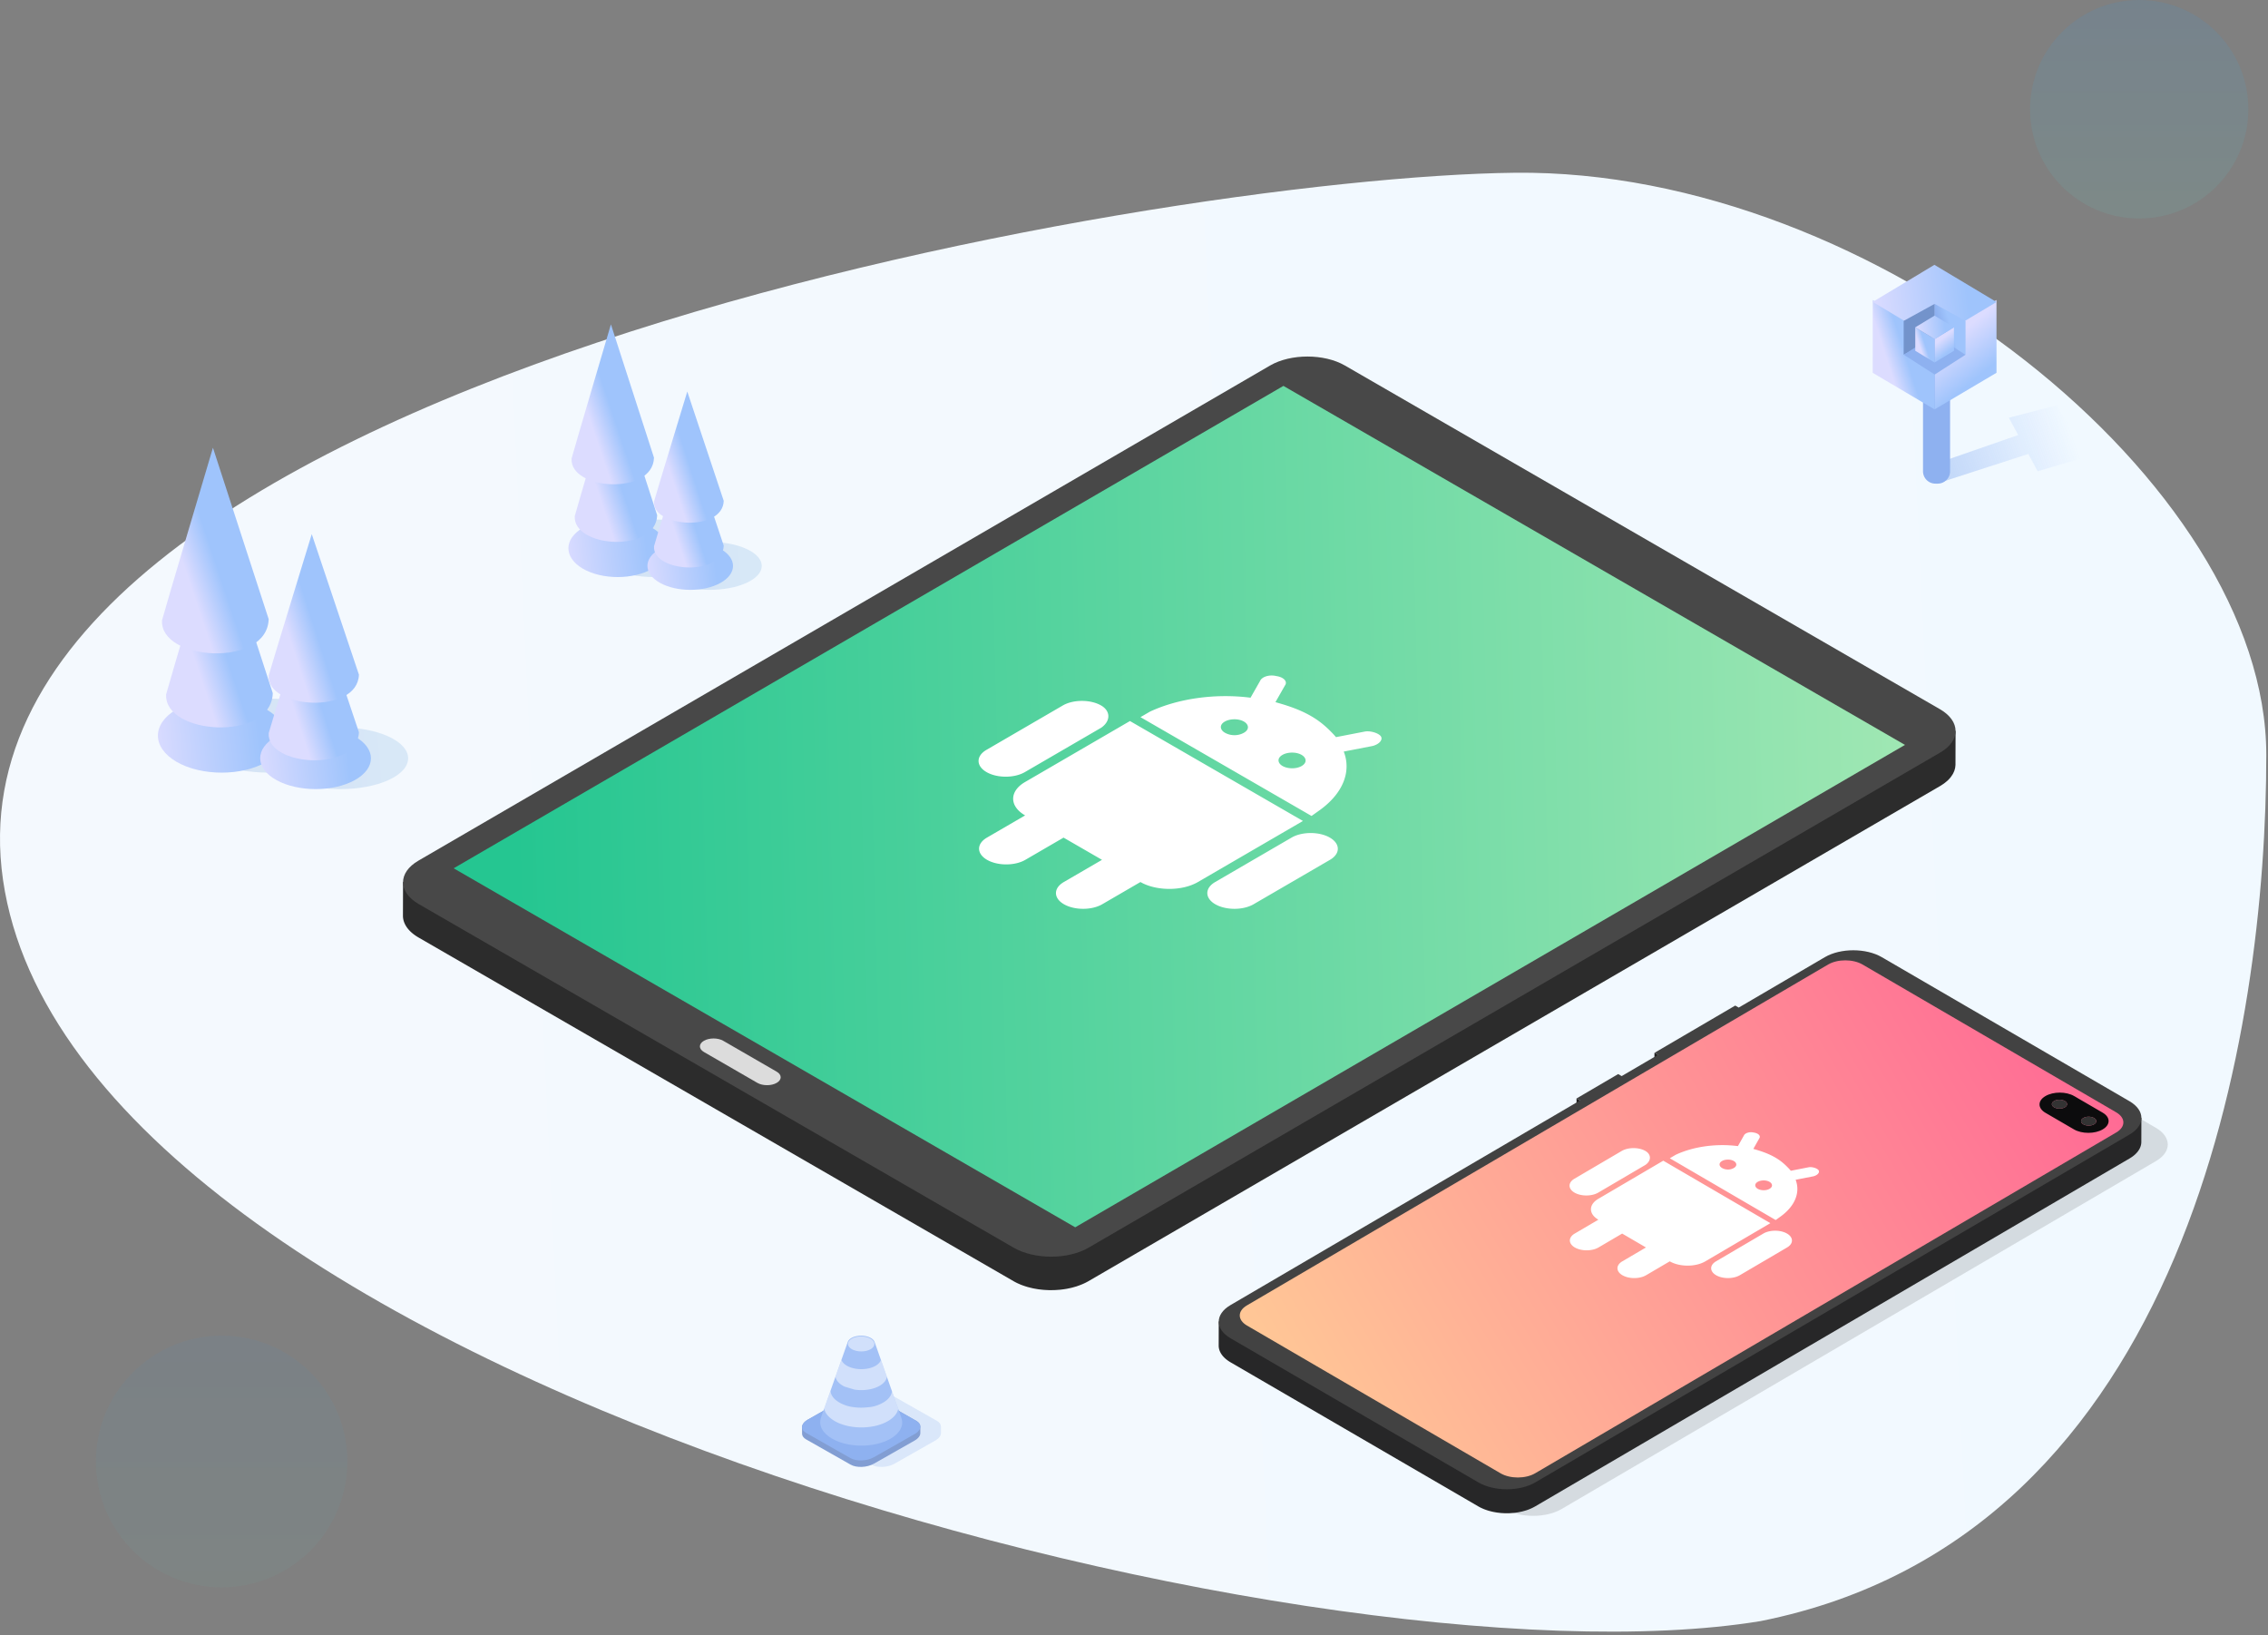 <svg width="591" height="426" xmlns="http://www.w3.org/2000/svg"><rect width="100%" height="100%" fill="#808080" stroke="none"/><defs><linearGradient x1="88.151%" y1="52.678%" x2="0%" y2="50%" id="a"><stop stop-color="#F4F9FE" offset="0%"/><stop stop-color="#F1F9FF" offset="100%"/></linearGradient><linearGradient x1="50%" y1="100%" x2="50%" y2="0%" id="b"><stop stop-color="#68E0CF" offset="0%"/><stop stop-color="#209CFF" offset="100%"/></linearGradient><linearGradient x1="50%" y1="100%" x2="50%" y2="0%" id="c"><stop stop-color="#68E0CF" offset="0%"/><stop stop-color="#209CFF" offset="100%"/></linearGradient><linearGradient x1="0%" y1="67.123%" x2="100%" y2="32.877%" id="d"><stop stop-color="#FFC796" offset="0%"/><stop stop-color="#FF6B95" offset="100%"/></linearGradient><linearGradient x1="100%" y1="47.449%" x2="4.109%" y2="48.863%" id="e"><stop stop-color="#9FE7B3" offset="0%"/><stop stop-color="#25C691" offset="100%"/></linearGradient><linearGradient x1="77.364%" y1="52.212%" x2="0%" y2="55.11%" id="f"><stop stop-color="#67A3DE" offset="0%"/><stop stop-color="#497AC7" offset="100%"/></linearGradient><linearGradient x1="77.364%" y1="52.402%" x2="0%" y2="55.549%" id="g"><stop stop-color="#67A3DE" offset="0%"/><stop stop-color="#497AC7" offset="100%"/></linearGradient><linearGradient x1="0%" y1="58.338%" x2="77.364%" y2="53.609%" id="h"><stop stop-color="#DCDCFF" offset="0%"/><stop stop-color="#9FC4FC" offset="100%"/></linearGradient><linearGradient x1="0%" y1="57.633%" x2="77.364%" y2="53.304%" id="i"><stop stop-color="#DCDCFF" offset="0%"/><stop stop-color="#9FC4FC" offset="100%"/></linearGradient><linearGradient x1="36.545%" y1="74.613%" x2="57.364%" y2="60.652%" id="j"><stop stop-color="#DCDCFF" offset="0%"/><stop stop-color="#9FC4FC" offset="100%"/></linearGradient><linearGradient x1="35.673%" y1="74.613%" x2="57.841%" y2="60.652%" id="k"><stop stop-color="#DCDCFF" offset="0%"/><stop stop-color="#9FC4FC" offset="100%"/></linearGradient><linearGradient x1="77.364%" y1="52.241%" x2="0%" y2="55.177%" id="l"><stop stop-color="#67A3DE" offset="0%"/><stop stop-color="#497AC7" offset="100%"/></linearGradient><linearGradient x1="77.364%" y1="52.433%" x2="0%" y2="55.622%" id="m"><stop stop-color="#67A3DE" offset="0%"/><stop stop-color="#497AC7" offset="100%"/></linearGradient><linearGradient x1="0%" y1="58.448%" x2="77.364%" y2="53.656%" id="n"><stop stop-color="#DCDCFF" offset="0%"/><stop stop-color="#9FC4FC" offset="100%"/></linearGradient><linearGradient x1="0%" y1="57.734%" x2="77.364%" y2="53.347%" id="o"><stop stop-color="#DCDCFF" offset="0%"/><stop stop-color="#9FC4FC" offset="100%"/></linearGradient><linearGradient x1="36.719%" y1="74.613%" x2="57.268%" y2="60.652%" id="p"><stop stop-color="#DCDCFF" offset="0%"/><stop stop-color="#9FC4FC" offset="100%"/></linearGradient><linearGradient x1="35.859%" y1="74.613%" x2="57.739%" y2="60.652%" id="q"><stop stop-color="#DCDCFF" offset="0%"/><stop stop-color="#9FC4FC" offset="100%"/></linearGradient><linearGradient x1="92.08%" y1="44.835%" x2="9.121%" y2="58.996%" id="r"><stop stop-color="#5C90FE" stop-opacity="0" offset="0%"/><stop stop-color="#4B83E8" offset="100%"/></linearGradient><linearGradient x1="44.144%" y1="28.95%" x2="64.377%" y2="72.868%" id="s"><stop stop-color="#DCDCFF" offset="0%"/><stop stop-color="#9FC4FC" offset="100%"/></linearGradient><linearGradient x1="33.998%" y1="74.613%" x2="58.758%" y2="60.652%" id="t"><stop stop-color="#DCDCFF" offset="0%"/><stop stop-color="#9FC4FC" offset="100%"/></linearGradient><linearGradient x1="0%" y1="58.853%" x2="77.364%" y2="53.831%" id="u"><stop stop-color="#DCDCFF" offset="0%"/><stop stop-color="#9FC4FC" offset="100%"/></linearGradient><linearGradient x1="31.441%" y1="74.613%" x2="60.157%" y2="60.652%" id="v"><stop stop-color="#8EB1F0" offset="0%"/><stop stop-color="#9FC4FC" offset="100%"/></linearGradient><linearGradient x1="44.465%" y1="28.95%" x2="63.59%" y2="72.868%" id="w"><stop stop-color="#DCDCFF" offset="0%"/><stop stop-color="#9FC4FC" offset="100%"/></linearGradient><linearGradient x1="34.875%" y1="74.613%" x2="58.278%" y2="60.652%" id="x"><stop stop-color="#DCDCFF" offset="0%"/><stop stop-color="#9FC4FC" offset="100%"/></linearGradient><linearGradient x1="0%" y1="59.04%" x2="77.364%" y2="53.912%" id="y"><stop stop-color="#DCDCFF" offset="0%"/><stop stop-color="#9FC4FC" offset="100%"/></linearGradient></defs><g fill="none" fill-rule="evenodd"><path d="M0 196.675c0 70.577 19.811 203.384 131.821 225.704 117.344 19.206 439.26-64.329 457.946-193.097C608.454 100.515 289.55 46.048 195.827 45.01 102.104 43.972 0 126.097 0 196.675z" fill="url(#a)" transform="matrix(-1 0 0 1 590.555 0)"/><ellipse fill="url(#b)" opacity=".05" cx="57.759" cy="380.79" rx="32.759" ry="32.79"/><ellipse fill="url(#c)" opacity=".1" cx="557.442" cy="28.467" rx="28.442" ry="28.467"/><path fill="#1F1F1F" d="M432.031 274.84l-.017 6.25-.91-.528.018-6.25zM411.726 286.725l-.018 6.25-.909-.528.018-6.25z"/><path d="M561.778 293.844c4.122 2.397 4.14 6.265.048 8.66l-21.539 12.607-10.193 5.966-123.145 72.078c-4.095 2.396-10.724 2.398-14.846.001l-64.541-37.53c-4.12-2.395-4.141-6.265-.047-8.661l91.084-53.312-.909-.529 10.853-6.352.909.529 9.452-5.533-.909-.528 21.047-12.319.909.528 22.441-13.135c4.093-2.395 10.725-2.395 14.844 0l64.542 37.53z" fill="#323232" opacity=".15"/><path d="M481 249l-163.415 95.339-.018 6.25c-.004 1.576 1.031 3.154 3.104 4.36l64.541 37.53c.248.144.507.279.772.406.089.042.182.079.273.12.158.07.313.144.476.208l.082.03.18.067c.21.078.422.151.639.22l.224.07c.05.015.1.033.152.047.087.026.18.043.268.067.215.057.43.112.65.16.06.013.117.031.176.044.086.018.174.029.26.045.184.036.368.068.554.097.076.012.15.029.225.04.08.011.163.017.245.027.173.022.347.042.521.059.084.008.168.021.252.028.078.006.156.007.234.013.176.012.353.021.53.028.088.004.177.013.266.015.072.001.143-.002.215-.001.19.002.38 0 .571-.003.095-.002.19.002.285-.001.058-.002.115-.01.172-.012.235-.01.468-.027.701-.047.096-.008.193-.01.288-.019l.141-.017.214-.026c.245-.03.488-.064.73-.104l.171-.028.08-.013c.115-.02.226-.05.339-.073.196-.04.392-.079.584-.125.139-.034.274-.074.41-.112.183-.05.365-.1.544-.156.036-.012.075-.02.111-.032.219-.072.433-.148.644-.23.033-.012.064-.027.097-.04a11.971 11.971 0 001.57-.754l154.878-90.65.129-.077c.04-.024.075-.05.114-.073.065-.04.13-.082.192-.123a13.251 13.251 0 00.346-.24 8.389 8.389 0 00.619-.503c.02-.02.043-.037.064-.057.018-.016.033-.034.051-.051.083-.08.163-.16.24-.24l.074-.079c.097-.105.188-.212.273-.32.004-.005.01-.01.013-.015l.057-.078c.05-.067.099-.133.145-.2l.074-.115a4.62 4.62 0 00.114-.186l.032-.053.04-.075a3.839 3.839 0 00.209-.451c.01-.025.022-.049.03-.074.008-.02.014-.042.021-.063.018-.05.035-.102.05-.152a3.573 3.573 0 00.078-.293c.007-.029.015-.057.02-.085.005-.019.006-.037.01-.056.009-.052.017-.105.024-.157.006-.047.013-.093.017-.14.006-.052.009-.105.012-.158.001-.031.005-.062.006-.094l.002-.093.017-6.25c0 .042-25.67-14.05-77.009-42.276z" fill="#272728"/><path d="M554.905 286.917c4.122 2.397 4.14 6.264.048 8.66l-21.539 12.606-10.193 5.967-123.145 72.077c-4.095 2.397-10.725 2.398-14.846.001l-64.542-37.53c-4.12-2.395-4.14-6.264-.046-8.66l91.084-53.313-.909-.528 10.853-6.352.909.528 9.452-5.533-.909-.528 21.047-12.318.909.528 22.441-13.135c4.093-2.396 10.725-2.396 14.844 0l64.542 37.53z" fill="#424242"/><path d="M167.772 3.857c-2.486-1.448-6.491-1.448-8.96 0L7.341 92.684c-2.47 1.448-2.456 3.79.029 5.237l66.088 38.504c2.488 1.45 6.49 1.448 8.977.01l151.469-88.827c2.47-1.448 2.456-3.79-.03-5.238L167.773 3.857z" fill="url(#d)" transform="translate(317.567 247.442)"/><path d="M547.905 289.89l-7.414-4.312c-2.068-1.202-5.416-1.211-7.487.001-2.055 1.203-2.064 3.156.021 4.368l7.415 4.312c2.068 1.203 5.435 1.203 7.49 0 2.054-1.202 2.06-3.157-.025-4.37m-5.03 3.042c-.776-.451-.782-1.184-.01-1.637.773-.452 2.03-.45 2.805 0 .778.453.782 1.184.01 1.637-.773.452-2.028.452-2.806 0m-7.611-4.426c-.778-.452-.782-1.184-.01-1.637.773-.452 2.028-.452 2.806 0 .777.453.782 1.185.009 1.637-.773.452-2.027.452-2.805 0" fill="#0C0C0D"/><path d="M545.67 291.294c-.775-.45-2.032-.452-2.805 0-.772.453-.766 1.186.01 1.637.777.452 2.032.452 2.804 0 .773-.452.769-1.184-.009-1.637m-7.611-4.426c-.778-.452-2.033-.452-2.805 0-.773.452-.769 1.185.009 1.637.778.452 2.032.452 2.805 0 .772-.452.768-1.185-.01-1.637" fill="#333"/><g><path d="M337 97L105.025 229.85l-.025 8.727c-.006 2.057 1.35 4.118 4.069 5.688l155.054 89.544c.326.188.664.363 1.011.528.117.056.24.104.359.157.205.091.407.186.618.269.025.01.052.016.076.026.479.186.974.351 1.48.5.04.01.078.028.118.04.116.032.237.056.354.086.284.076.567.147.857.21.077.017.15.04.227.056.114.023.23.038.346.06.241.046.485.09.73.127.097.015.193.037.292.05.107.016.217.024.325.037.228.029.458.055.687.077.11.01.218.028.328.037.104.008.208.009.31.017.234.016.467.027.7.037.116.005.232.015.35.018.094.003.187-.002.281 0 .252.003.504 0 .756-.004.125-.003.25.002.376-.002.074-.003.148-.012.223-.015.312-.014.621-.036.932-.062.125-.01.25-.012.374-.025.04-.004.077-.012.115-.016a22.669 22.669 0 001.57-.219l.075-.01c.15-.028.295-.065.444-.095.256-.052.511-.102.762-.163.184-.045.363-.097.544-.146.238-.066.476-.13.709-.203.05-.016.102-.028.152-.044.085-.027.162-.064.245-.092.37-.126.73-.263 1.081-.41a14.147 14.147 0 001.694-.826l221.93-129.007c.057-.032.113-.066.169-.099.127-.077.234-.159.355-.237.168-.11.34-.218.497-.331.136-.1.258-.203.385-.305.144-.116.292-.231.423-.35.027-.025.06-.046.087-.071.177-.163.34-.33.495-.5l.09-.105c.092-.104.186-.209.27-.315.036-.046.06-.094.095-.14.118-.16.224-.32.324-.482.041-.067.097-.133.136-.202.02-.034.03-.07.049-.105a5.44 5.44 0 00.2-.428c.036-.084.086-.167.118-.251.01-.029.015-.057.024-.086.05-.136.083-.274.118-.411.025-.094.062-.186.08-.28.006-.024.005-.05.01-.073.026-.145.036-.29.048-.434.01-.095.03-.188.033-.284l.002-.12.025-8.726c0 .09-57.53-31.066-172.587-93.467z" fill="#2C2C2C"/><path d="M505.516 184.778c5.403 3.12 5.432 8.178.063 11.298l-221.93 129.007c-5.363 3.118-14.097 3.121-19.501 0L109.094 235.54c-5.403-3.12-5.426-8.182-.064-11.3L330.96 95.234c5.37-3.12 14.098-3.12 19.501 0l155.055 89.545z" fill="#484848"/><path d="M197.355 282.138c1.395.805 3.654.805 5.046-.004 1.385-.805 1.378-2.114-.017-2.92l-13.922-8.04c-1.395-.805-3.654-.805-5.04 0-1.391.81-1.384 2.118.01 2.924l13.923 8.04z" fill="#484848"/><path d="M202.384 279.214c1.395.806 1.402 2.114.016 2.92-1.391.809-3.65.809-5.045.003l-13.922-8.04c-1.395-.805-1.402-2.114-.01-2.923 1.385-.806 3.644-.806 5.039 0l13.922 8.04z" fill="#DCDCDC"/><path fill="url(#e)" d="M391.402 102.08L175.18 227.77 13.213 134.231 229.435 8.542z" transform="translate(105 92)"/></g><g><path d="M245.197 373.318v-1.647h-.001c-.01-.553-.355-1.08-1.05-1.476l-11.59-6.579c-1.56-.885-4.283-.774-6.083.248l-10.609 6.022c-.987.561-1.488 1.28-1.485 1.96h-.003v1.758h.003c.032.531.376 1.036 1.049 1.418l11.59 6.58c1.559.884 4.282.773 6.082-.248l10.609-6.023c.997-.565 1.5-1.293 1.487-1.979v-.034z" fill="#4B83E8" opacity=".15"/><path d="M239.821 373.318v-1.647c-.01-.553-.355-1.08-1.05-1.476l-11.59-6.579c-1.56-.885-4.283-.774-6.083.248l-10.61 6.022c-.987.561-1.488 1.28-1.485 1.96h-.002v1.758h.003c.032.531.376 1.036 1.048 1.418l11.59 6.58c1.56.884 4.283.773 6.083-.248l10.609-6.023c.997-.565 1.5-1.293 1.487-1.979v-.034z" fill="#829ED3"/><path d="M235.257 375.395l-7.532 4.276c-1.8 1.022-4.523 1.134-6.083.248l-11.59-6.58c-1.558-.884-1.364-2.43.437-3.452l10.609-6.023c1.8-1.022 4.524-1.133 6.082-.248l11.59 6.58c1.434.813 1.384 2.186-.033 3.197" fill="#8EB1F0"/><path d="M228.678 351.834l-.737-2.092h-.008c-.108-.419-.441-.822-1.009-1.145-1.396-.793-3.653-.797-5.04-.01-.53.301-.854.673-.978 1.063l-6.97 19.71h.003c-.678 1.924.302 4.006 2.943 5.505 4.184 2.375 10.948 2.387 15.107.026 2.62-1.487 3.579-3.562 2.885-5.486l-5.47-15.511" fill="#A3C1F6"/><path d="M226.849 351.538c-1.338.76-3.513.755-4.859-.009s-1.353-1.999-.016-2.758c1.338-.76 3.514-.756 4.86.008 1.346.765 1.352 2 .015 2.759M226.604 366.617c1.288-.13 2.485-.587 3.49-1.156 1.14-.65 1.862-1.447 2.16-2.281.093-.247.147-.5.162-.752l.456 1.296 1.183 3.351c-.24 1.182-1.16 2.328-2.754 3.232-3.782 2.148-9.93 2.137-13.734-.024-1.621-.922-2.556-2.082-2.799-3.28l1.182-3.34.461-1.3c.013.256.067.509.157.759.302.849 1.036 1.658 2.2 2.32.998.566 2.19.989 3.461 1.16 1.755.24 2.715.183 4.375.015M222.63 362.045c2.262.36 4.783.039 6.555-.965 1.151-.656 1.794-1.488 1.927-2.345l-.75-2.134-.805-2.272c-.13.4-.406.782-.827 1.127a4.047 4.047 0 01-.601.41c-2.04 1.157-5.356 1.151-7.41-.014a4.376 4.376 0 01-.623-.427c-.421-.347-.697-.732-.83-1.13l-.804 2.27-.75 2.123c.135.863.79 1.709 1.958 2.372.138.079.28.153.428.223" fill="#FFF" opacity=".5"/></g><g><path d="M35.239 87.242c6.878 3.13 18.116 3.138 24.974.016 6.858-3.122 6.858-8.243 0-11.38-6.858-3.136-18.096-3.144-24.974-.016s-6.878 8.248 0 11.38z" fill="url(#f)" opacity=".2" transform="translate(41 116)"/><path d="M14.64 82.485c7.92 3.757 20.862 3.766 28.759.019 7.898-3.746 7.898-9.89 0-13.655-7.897-3.764-20.838-3.772-28.759-.019-7.919 3.753-7.919 9.897 0 13.655z" fill="url(#g)" opacity=".2" transform="translate(41 116)"/><path d="M4.994 68.83c-6.46 3.753-6.46 9.897 0 13.655 6.462 3.757 17.019 3.766 23.461.019 6.443-3.746 6.443-9.89 0-13.655-6.442-3.764-17-3.772-23.46-.019" fill="url(#h)" transform="translate(41 116)"/><path d="M31.02 75.862c-5.628 3.128-5.628 8.248 0 11.38 5.627 3.13 14.822 3.138 20.433.016 5.611-3.122 5.611-8.243 0-11.38-5.611-3.136-14.806-3.144-20.434-.016" fill="url(#i)" transform="translate(41 116)"/><path d="M2.3 64.87c-.709 10.651 27.4 12.483 27.78-.27L15.558 19.943S2.583 63.58 2.3 64.87" fill="url(#j)" transform="translate(41 116)"/><path d="M14.488.655C14.425.867 1.513 44.295 1.23 45.58c-.709 10.651 27.4 12.484 27.78-.268L14.489.655z" fill="url(#j)" transform="translate(41 116)"/><path d="M29.023 74.998c-.599 8.736 23.183 10.238 23.506-.22L40.239 38.16S29.264 73.94 29.024 74.998" fill="url(#k)" transform="translate(41 116)"/><path d="M29.023 59.997c-.599 8.735 23.183 10.237 23.506-.221l-12.29-36.618S29.264 58.94 29.024 59.998" fill="url(#k)" transform="translate(41 116)"/></g><g><path d="M27.23 67.855c5.315 2.435 13.999 2.44 19.298.012 5.3-2.428 5.3-6.411 0-8.85-5.3-2.44-13.983-2.446-19.298-.013-5.315 2.433-5.315 6.415 0 8.85z" fill="url(#l)" opacity=".2" transform="translate(148 84)"/><path d="M11.313 64.155c6.12 2.922 16.12 2.929 22.222.015 6.103-2.914 6.103-7.693 0-10.621-6.102-2.928-16.102-2.934-22.222-.014-6.12 2.918-6.12 7.697 0 10.62z" fill="url(#m)" opacity=".2" transform="translate(148 84)"/><path d="M3.86 53.535c-4.993 2.918-4.993 7.697 0 10.62 4.992 2.922 13.15 2.929 18.128.015 4.979-2.914 4.979-7.693 0-10.621-4.978-2.928-13.136-2.934-18.129-.014" fill="url(#n)" transform="translate(148 84)"/><path d="M23.97 59.004c-4.349 2.433-4.349 6.415 0 8.85 4.348 2.436 11.453 2.442 15.79.013 4.335-2.428 4.335-6.411 0-8.85-4.337-2.44-11.442-2.446-15.79-.013" fill="url(#o)" transform="translate(148 84)"/><path d="M1.777 50.454c-.547 8.285 21.173 9.71 21.467-.21L12.021 15.511S1.996 49.451 1.777 50.454" fill="url(#p)" transform="translate(148 84)"/><path d="M11.195.51C11.147.673 1.169 34.45.951 35.451c-.547 8.284 21.173 9.71 21.467-.209L11.196.51h-.001z" fill="url(#p)" transform="translate(148 84)"/><path d="M22.427 58.332c-.463 6.794 17.914 7.963 18.164-.171L31.094 29.68s-8.482 27.83-8.667 28.652" fill="url(#q)" transform="translate(148 84)"/><path d="M22.427 46.665c-.463 6.793 17.914 7.962 18.164-.173l-9.497-28.48s-8.482 27.83-8.667 28.653" fill="url(#q)" transform="translate(148 84)"/></g><g><path d="M37.904 44.348l-2.427-4.516 12.548-3.26 7.878 13.406-12.93 3.805-2.424-4.512-23.883 7.738-2.69-4.345 23.928-8.316z" fill="url(#r)" opacity=".278" transform="translate(488 69)"/><path d="M504.327 126.01h.605a3.225 3.225 0 003.225-3.226V94.451h-7.055v28.333a3.225 3.225 0 003.225 3.225z" fill="#8EB1F0"/><path fill="url(#s)" d="M16.143 18.685l-.017 18.982 16.126-9.54-.002-18.965z" transform="translate(488 69)"/><path fill="url(#t)" d="M0 28.137l16.108 9.53.018-18.962L.004 9.162z" transform="translate(488 69)"/><path fill="url(#u)" d="M0 9.654l16.142 9.688 16.11-9.658L16.076 0z" transform="translate(488 69)"/><path fill="url(#v)" d="M24.189 14.609l-8.063-4.429.009 8.812 8.052 4.423z" transform="translate(488 69)"/><path fill="#7393CB" d="M496.063 83.605l8.054-4.425.009 8.803-8.062 4.432z"/><path fill="#8EB1F0" d="M504.144 87.336l-8.055 5.083 8.055 5.172 8.049-5.172z"/><path fill="url(#w)" d="M21.165 22.385l-5.04 3.066.007-6.102 5.033-3.06z" transform="translate(488 69)"/><path fill="url(#x)" d="M11.086 22.388l5.035 3.063.005-6.096-5.038-3.067z" transform="translate(488 69)"/><path fill="url(#y)" d="M16.13 19.342l-5.044-3.058 5.024-3.05 5.055 3.059z" transform="translate(488 69)"/></g><path d="M334.165 176.657c-.411-.238-.95-.42-1.593-.513-1.75-.434-3.744.144-4.236 1.303l-2.47 4.337c-8.996-1.156-18.725.146-26.19 3.618l-2.491 1.447 44.578 25.747 2.238-1.593c5.967-4.337 8.183-9.979 6.157-15.188l7.477-1.445c1.746-.435 2.738-1.592 2.234-2.46-.135-.232-.396-.454-.733-.65-.923-.532-2.423-.863-3.518-.652l-7.48 1.448-.503-.58c-1.755-1.88-3.512-3.472-6.015-4.918-2.507-1.447-5.256-2.458-8.258-3.326l-1.003-.29 2.474-4.339c.506-.688.204-1.442-.668-1.946m.04 22.92c-1.254-.725-1.51-2.025-.017-2.892 1.245-.724 3.488-.868 4.99 0 1.253.724 1.509 2.024.016 2.891-1.492.868-3.737.725-4.99 0m-15.026-8.678c-1.253-.724-1.511-2.027-.02-2.894 1.246-.724 3.492-.865 4.994.002 1.25.722 1.509 2.024.016 2.892-1.492.867-3.488.867-4.99 0m-32.245-7.088c-2.755-1.59-7.25-1.59-9.987 0l-19.902 11.571c-2.738 1.591-2.723 4.196.032 5.787 2.756 1.592 7.25 1.592 9.987 0l19.903-11.57c2.485-1.738 2.47-4.342-.033-5.788m59.604 34.426c-2.752-1.589-7.247-1.589-9.984.002L316.65 229.81c-2.738 1.591-2.723 4.195.029 5.785 2.755 1.591 7.25 1.591 9.987 0l19.902-11.57c2.738-1.592 2.723-4.196-.032-5.788m-7.011-4.339l-45.078-26.037-27.37 15.912c-3.983 2.316-4.208 6.22.049 8.68l-9.955 5.787c-2.737 1.591-2.72 4.194.032 5.783 2.756 1.591 7.247 1.593 9.984.002l9.955-5.787 10.02 5.787-9.955 5.787c-2.737 1.592-2.723 4.192.033 5.783 2.755 1.591 7.246 1.594 9.983.002l9.955-5.787c4.005 2.313 10.747 2.459 14.977 0l27.37-15.912M458.007 295.41a2.756 2.756 0 00-.986-.32c-1.084-.271-2.318.09-2.622.814l-1.53 2.712c-5.569-.723-11.591.09-16.213 2.261l-1.541.905 27.595 16.095 1.386-.996c3.694-2.711 5.065-6.238 3.812-9.494l4.628-.904c1.081-.272 1.695-.995 1.383-1.537-.084-.145-.245-.284-.454-.406-.571-.333-1.5-.54-2.178-.408l-4.63.905-.311-.363c-1.087-1.175-2.175-2.17-3.724-3.074-1.552-.905-3.254-1.537-5.112-2.08l-.62-.18 1.53-2.713c.314-.43.127-.901-.413-1.216m.024 14.327c-.776-.453-.934-1.265-.01-1.807.771-.453 2.16-.543 3.09 0 .775.452.933 1.265.01 1.807-.924.542-2.314.453-3.09 0m-9.302-5.425c-.776-.453-.935-1.267-.012-1.809.771-.453 2.162-.541 3.091.001.774.452.934 1.265.01 1.808-.923.542-2.159.542-3.089 0m-19.96-4.43c-1.707-.995-4.489-.995-6.184 0l-12.32 7.232c-1.695.995-1.685 2.623.02 3.618 1.706.995 4.488.995 6.183 0l12.32-7.233c1.539-1.086 1.53-2.714-.02-3.618m36.898 21.52c-1.704-.993-4.486-.993-6.18.002l-12.321 7.233c-1.695.995-1.686 2.622.018 3.616 1.706.995 4.488.995 6.182 0l12.32-7.233c1.695-.995 1.686-2.623-.02-3.618m-4.34-2.712l-27.905-16.276-16.943 9.947c-2.466 1.447-2.605 3.888.03 5.426l-6.162 3.617c-1.695.995-1.684 2.622.02 3.615 1.705.995 4.485.996 6.18.002l6.163-3.618 6.202 3.618-6.162 3.617c-1.695.995-1.686 2.62.02 3.615 1.705.995 4.486.996 6.18.002l6.163-3.618c2.48 1.446 6.653 1.537 9.271 0l16.944-9.947" fill="#FFF"/></g></svg>